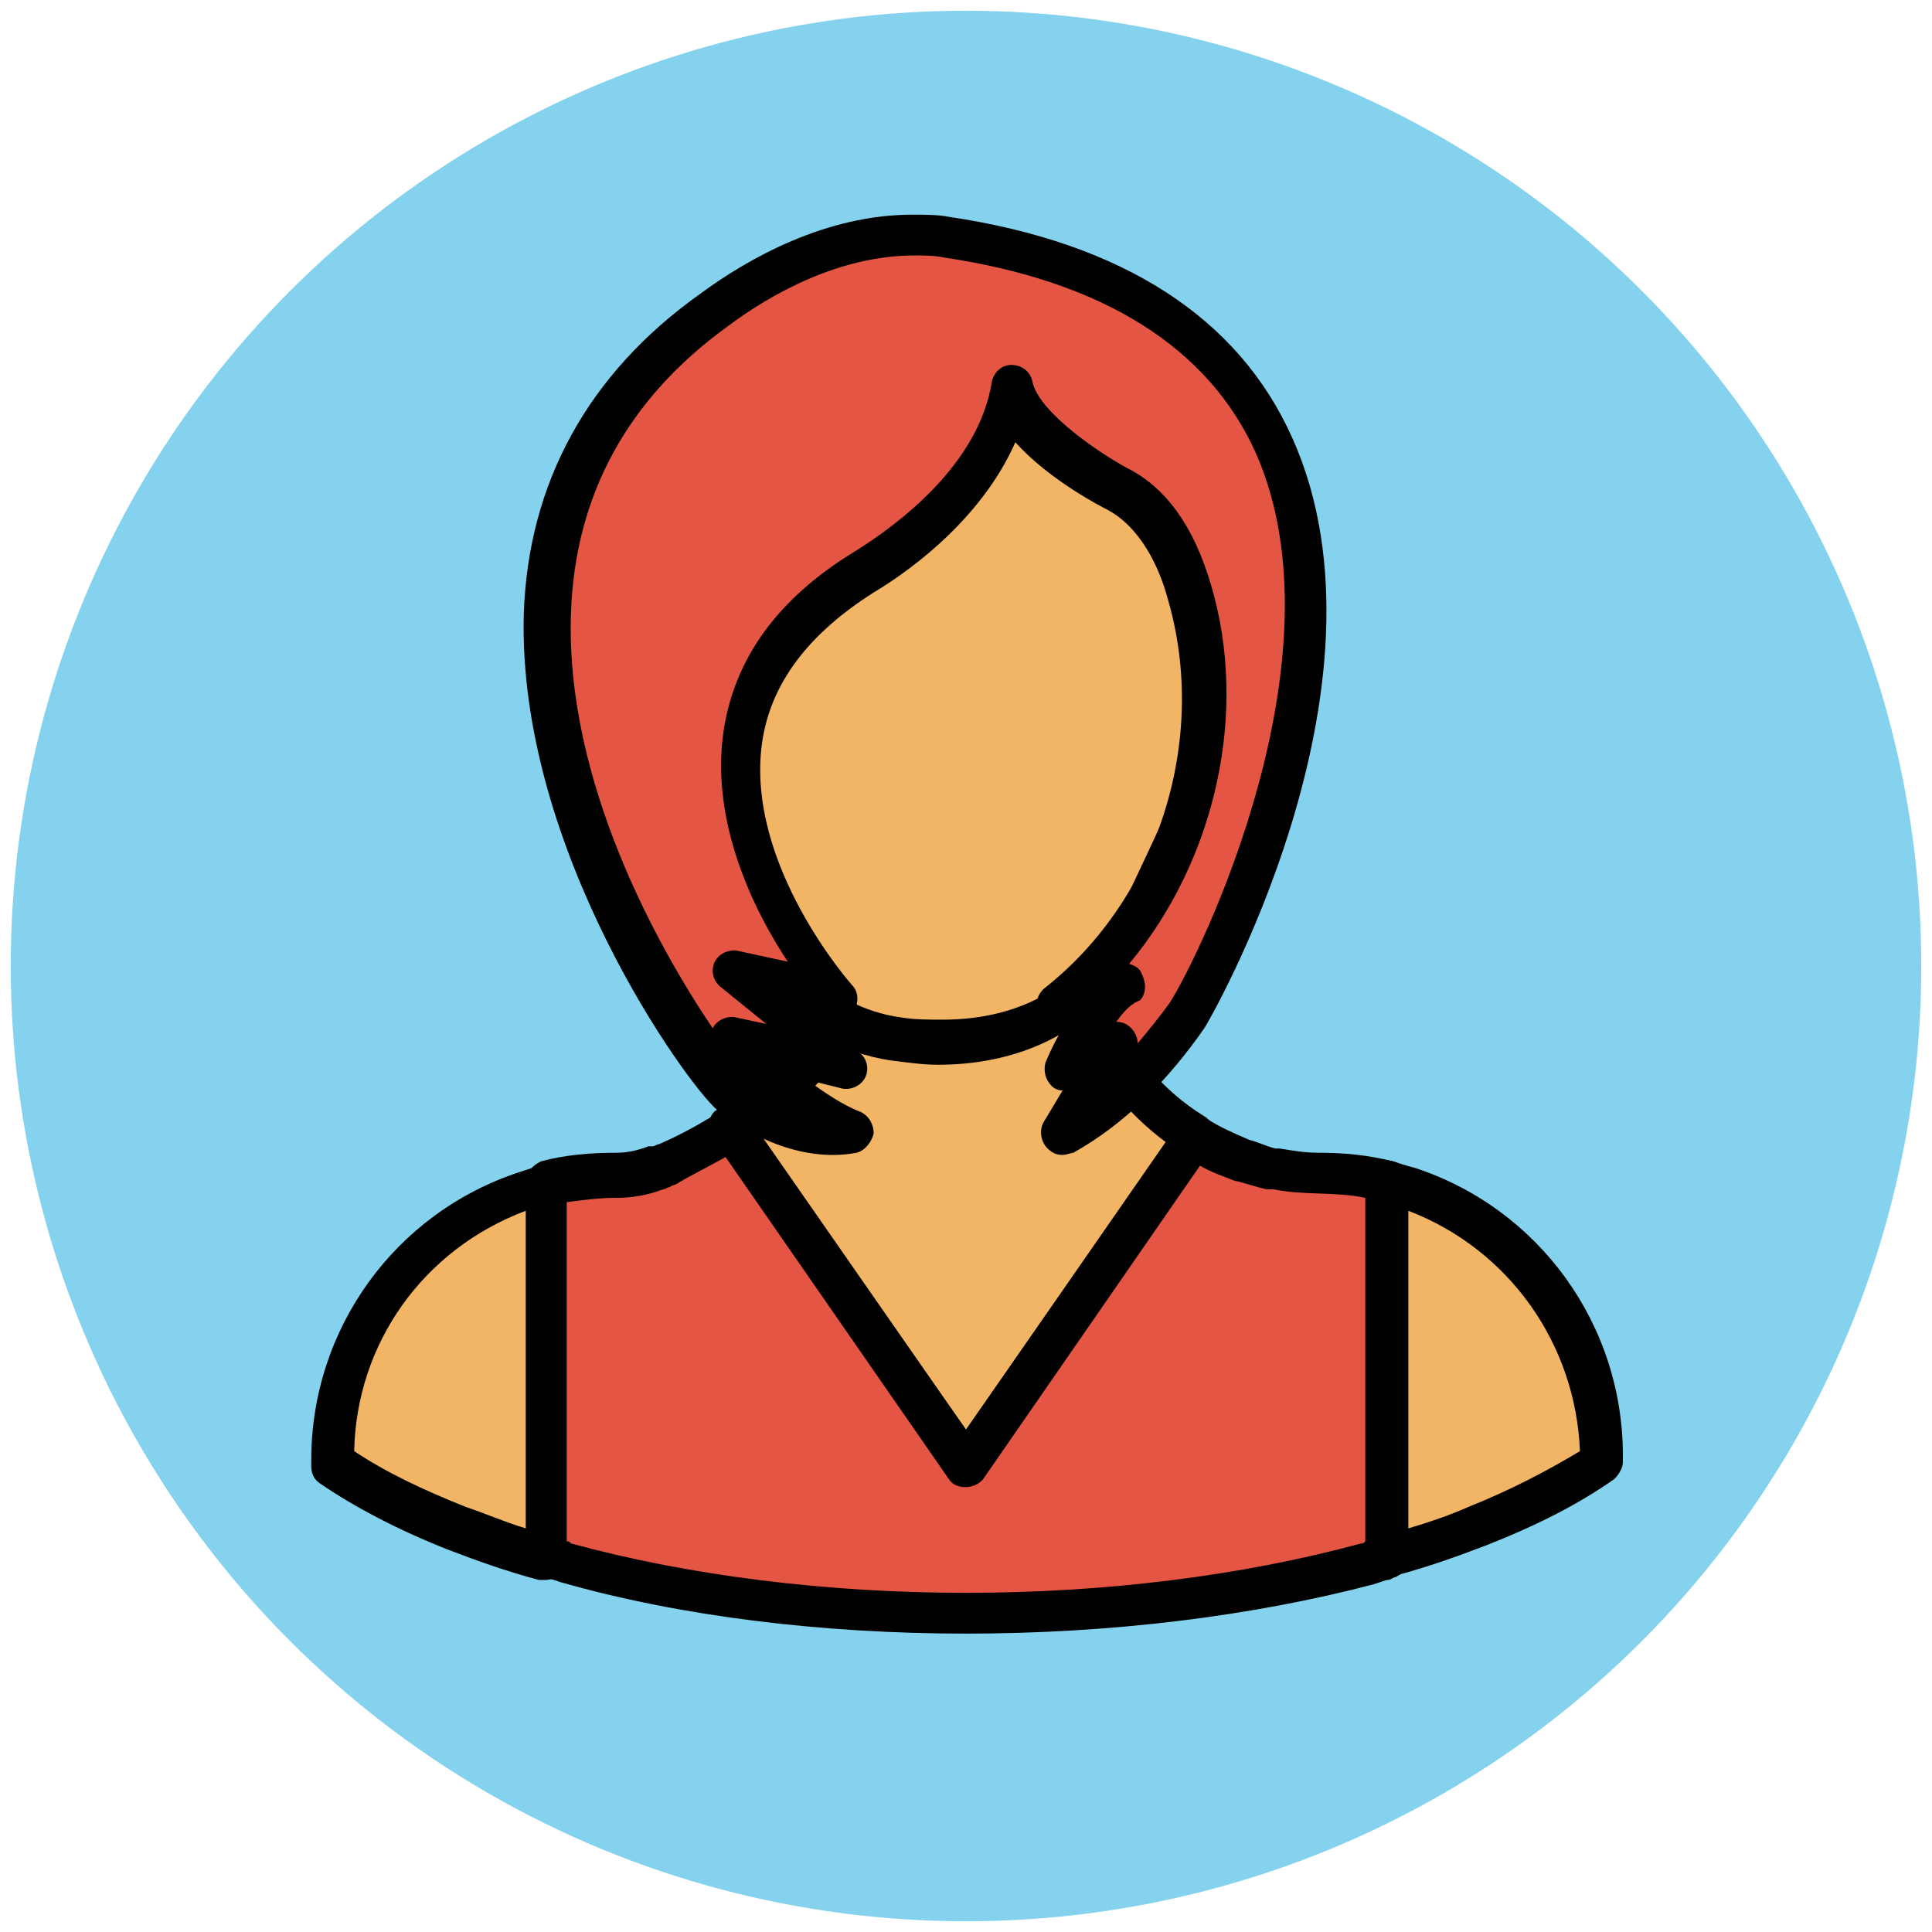 <?xml version="1.0" encoding="utf-8"?>
<!-- Generator: Adobe Illustrator 18.1.1, SVG Export Plug-In . SVG Version: 6.00 Build 0)  -->
<svg version="1.1" id="Layer_1" xmlns="http://www.w3.org/2000/svg" xmlns:xlink="http://www.w3.org/1999/xlink" x="0px" y="0px"
	 viewBox="0 0 90 90" enable-background="new 0 0 90 90" xml:space="preserve">
<g>
	<g>
		<circle fill="#84D2ED" cx="45" cy="45" r="44.5"/>
	</g>
	<g>
		<g>
			<g>
				<path fill="#F1B565" d="M55.7,53c-4.3-2.7-5.5-7.2-5.9-9.5h-9.7c-0.1,4.3-3.3,7.3-6.1,9.1l11,15.8L55.7,53z"/>
				<path fill="#010101" d="M45,69.3c-0.3,0-0.6-0.2-0.8-0.4l-11-15.8c-0.2-0.2-0.2-0.5-0.2-0.8c0.1-0.3,0.2-0.5,0.4-0.6
					c2.5-1.6,5.6-4.4,5.6-8.3c0-0.5,0.4-1,1-1h9.7c0.5,0,0.9,0.4,1,0.8c0.3,2.2,1.5,6.4,5.4,8.8c0.2,0.1,0.4,0.4,0.4,0.6
					c0.1,0.3,0,0.5-0.2,0.8L45.8,68.9C45.6,69.2,45.3,69.3,45,69.3z M35.4,52.8L45,66.6l9.3-13.4c-3.5-2.6-4.8-6.3-5.3-8.8H41
					C40.6,48.3,37.9,51,35.4,52.8z"/>
			</g>
			<g>
				<path fill="#F1B565" d="M65.5,55.3c-0.3-0.1-0.6-0.2-0.9-0.3v17.5c1.5-0.4,2.8-0.9,4.1-1.4c2.2-0.9,4.2-1.9,5.8-3v-0.3
					C74.5,62,70.7,57.1,65.5,55.3z"/>
				<path fill="#010101" d="M64.6,73.6c-0.2,0-0.4-0.1-0.6-0.2c-0.2-0.2-0.4-0.5-0.4-0.8V55.1c0-0.3,0.1-0.6,0.4-0.8
					s0.6-0.3,0.9-0.2c0.3,0.1,0.6,0.2,1,0.3c5.8,1.9,9.7,7.3,9.7,13.4v0.3c0,0.3-0.2,0.6-0.4,0.8c-1.7,1.2-3.7,2.2-6,3.1
					c-1.3,0.5-2.7,1-4.2,1.4C64.8,73.6,64.7,73.6,64.6,73.6z M65.6,56.4v14.8c1-0.3,1.9-0.6,2.8-1c2-0.8,3.7-1.7,5.2-2.6
					C73.4,62.6,70.3,58.2,65.6,56.4z"/>
			</g>
			<g>
				<path fill="#F1B565" d="M24.5,55.3c-5.3,1.7-9,6.7-9,12.5v0.3c1.6,1.1,3.6,2.1,5.8,3c1.3,0.5,2.7,1,4.1,1.4V55.1
					C25.1,55.2,24.8,55.2,24.5,55.3z"/>
				<path fill="#010101" d="M25.4,73.6c-0.1,0-0.2,0-0.3,0c-1.5-0.4-2.9-0.9-4.2-1.4c-2.3-0.9-4.4-2-6-3.1c-0.3-0.2-0.4-0.5-0.4-0.8
					v-0.3c0-6.1,3.9-11.5,9.7-13.4c0.3-0.1,0.6-0.2,1-0.3c0.3-0.1,0.6,0,0.9,0.2c0.2,0.2,0.4,0.5,0.4,0.8v17.5
					c0,0.3-0.1,0.6-0.4,0.8C25.8,73.5,25.6,73.6,25.4,73.6z M16.5,67.6c1.5,1,3.2,1.8,5.2,2.6c0.9,0.3,1.8,0.7,2.8,1V56.4
					C19.7,58.2,16.6,62.6,16.5,67.6z"/>
			</g>
			<g>
				<path fill="#E45543" d="M61.4,54.7c-0.6,0-1.2-0.1-1.9-0.2h0c-0.1,0-0.2,0-0.3-0.1c-0.5-0.1-0.9-0.2-1.3-0.4
					c-0.8-0.3-1.5-0.7-2.2-1.1L45,68.3L34,52.6c-1.1,0.7-2.1,1.2-2.9,1.6c-0.1,0.1-0.2,0.1-0.4,0.1c-0.1,0-0.2,0.1-0.3,0.1
					c-0.6,0.2-1.2,0.3-1.8,0.3h0c-1.1,0-2.2,0.1-3.2,0.4v17.5c0.3,0.1,0.6,0.2,0.9,0.3c5.4,1.5,11.8,2.3,18.7,2.3
					c6.9,0,13.3-0.9,18.7-2.3c0.3-0.1,0.6-0.2,0.9-0.3V55.1C63.6,54.8,62.5,54.7,61.4,54.7z"/>
				<path fill="#010101" d="M45,76.1c-6.7,0-13.3-0.8-18.9-2.4c-0.3-0.1-0.6-0.2-0.9-0.3c-0.4-0.1-0.7-0.5-0.7-1V55.1
					c0-0.5,0.3-0.8,0.7-1c1.1-0.3,2.3-0.4,3.5-0.4c0.5,0,1-0.1,1.5-0.3c0,0,0.1,0,0.1,0l0.1,0c0.1,0,0.2-0.1,0.3-0.1
					c0.7-0.3,1.7-0.8,2.8-1.5c0.4-0.3,1-0.2,1.3,0.3L45,66.6l9.9-14.2c0.3-0.4,0.9-0.6,1.3-0.3c0.6,0.4,1.3,0.7,2,1
					c0.4,0.1,0.8,0.3,1.2,0.4l0.2,0c0.6,0.1,1.2,0.2,1.8,0.2c1.2,0,2.3,0.1,3.5,0.4c0.4,0.1,0.7,0.5,0.7,1v17.5
					c0,0.4-0.3,0.8-0.7,0.9c-0.3,0.1-0.6,0.2-0.9,0.3C58.3,75.3,51.7,76.1,45,76.1z M26.4,71.8c0.1,0,0.1,0,0.2,0.1
					c5.5,1.5,11.9,2.3,18.4,2.3s12.9-0.8,18.4-2.3c0.1,0,0.1,0,0.2-0.1v-16c-1.4-0.3-2.8-0.1-4.3-0.4L59,55.4
					c-0.5-0.1-1-0.3-1.5-0.4c-0.5-0.2-1.1-0.4-1.6-0.7L45.8,68.9c-0.4,0.5-1.3,0.5-1.6,0l-10.4-15c-0.9,0.5-1.7,0.9-2.2,1.2
					c-0.1,0.1-0.3,0.1-0.4,0.2c-0.1,0-0.2,0.1-0.3,0.1c-0.8,0.3-1.5,0.4-2.2,0.4c-0.8,0-1.5,0.1-2.3,0.2V71.8z"/>
			</g>
		</g>
		<g>
			<path fill="#F1B565" d="M55.9,30.4c-0.2-0.1,1.7-13.5-9.5-12.1c-4.6,0.6-13.8,12-14.3,12.1c-1,0.3-1.4,2.1-0.9,4
				c0.4,1.3,1.1,2.3,1.8,2.8c0.2,2,0.7,4.1,1.7,6c1.1,2,3.3,4.7,7,5.3c1.8,0.3,8.6,1,11.6-6.4c0.6-1.4,3-6,3.4-7.6
				C57.3,32.5,57,30.7,55.9,30.4z"/>
			<path fill="#010101" d="M43.7,49.6C43.7,49.6,43.7,49.6,43.7,49.6c-0.7,0-1.4-0.1-2.2-0.2c-4.6-0.7-6.9-4.3-7.7-5.8
				c-0.9-1.6-1.4-3.6-1.7-5.9c-0.8-0.7-1.5-1.8-1.8-3.1c-0.3-1.1-0.4-2.2-0.2-3.1c0.2-1,0.8-1.8,1.5-2.1c0.2-0.2,0.8-0.8,1.3-1.4
				c4.9-5.4,9.9-10.4,13.3-10.8c3.3-0.4,5.9,0.3,7.7,2.2c3.1,3.1,2.9,8.5,2.9,10.3c0.5,0.4,0.8,1,1,1.8c0.2,0.9,0.1,2-0.2,3.1
				c-0.3,1.1-1.4,3.3-2.3,5.2c-0.5,1-1,2-1.2,2.5C51.7,48.7,46.6,49.6,43.7,49.6z M48,19.2c-0.5,0-1,0-1.5,0.1
				c-3.2,0.4-9.7,7.5-12.1,10.2c-1.5,1.6-1.6,1.8-2,1.9c-0.1,0-0.2,0.2-0.3,0.6c-0.1,0.6-0.1,1.4,0.1,2.2c0.3,1.2,0.9,1.9,1.4,2.2
				c0.3,0.2,0.4,0.4,0.5,0.7c0.2,2.2,0.8,4.1,1.6,5.6c0.7,1.2,2.6,4.2,6.3,4.7c0.6,0.1,1.3,0.1,1.9,0.1h0c2.9,0,6.7-1,8.7-5.9
				c0.2-0.5,0.7-1.5,1.2-2.6c0.8-1.7,1.9-4,2.2-4.9c0.2-0.8,0.3-1.6,0.1-2.2c-0.1-0.4-0.3-0.6-0.3-0.6c-0.8-0.2-0.8-0.9-0.7-1.6
				c0-1.6,0.2-6.4-2.3-8.9C51.5,19.8,50,19.2,48,19.2z"/>
		</g>
		<g>
			<path fill="#E45543" d="M33.2,14.4c3.1-2.3,7.1-3.9,10.9-3.4c28.1,4.2,12.7,34.1,11.2,36.3c-1.5,2.2-3.5,4.1-5.7,5.5
				c0.8-1.4,1.6-2.8,2.4-4.2c-0.8,0.4-1.5,0.8-2.3,1.2c0.6-1.5,1.5-2.8,2.5-4c-1,0.3-2,0.5-3,0.8c5.5-4.4,8.1-12.3,6.1-19.1
				c-0.6-2-1.6-3.9-3.4-4.8C50.7,22.1,47.4,20,47,18c-0.7,4.6-5.3,7.7-6.9,8.6C27.9,34.2,39,46.5,39,46.5l-5-1.2l5.5,4.4l-5.6-1.3
				c0,0,3.4,3.2,5.9,4.3c-2,0.4-4.1-0.5-5.7-1.8C32.4,49.5,16,26.8,33.2,14.4z"/>
			<path fill="#010101" d="M49.5,53.8c-0.3,0-0.5-0.1-0.7-0.3c-0.3-0.3-0.4-0.8-0.2-1.2l0.9-1.5c-0.2,0-0.4-0.1-0.5-0.2
				c-0.3-0.3-0.4-0.7-0.3-1.1c0.3-0.7,0.6-1.3,1-1.9l-0.2,0.1c-0.5,0.1-0.9-0.1-1.1-0.5c-0.2-0.4-0.1-0.9,0.3-1.2
				c5.3-4.2,7.6-11.6,5.7-18.1c-0.4-1.5-1.3-3.4-2.9-4.2c0,0-2.6-1.3-4.2-3.1c-1.5,3.4-4.6,5.8-6.6,7c-3,1.9-4.8,4.2-5.2,7
				c-0.8,5.7,4.2,11.3,4.2,11.3c0.3,0.3,0.3,0.8,0.1,1.2c-0.2,0.4-0.7,0.6-1.1,0.5l-0.7-0.2l2,1.6c0.4,0.3,0.5,0.8,0.3,1.2
				c-0.2,0.4-0.7,0.6-1.1,0.5l-1.6-0.4c0.8,0.6,1.7,1.2,2.5,1.5c0.4,0.2,0.6,0.6,0.6,1c-0.1,0.4-0.4,0.8-0.8,0.9
				c-2.1,0.4-4.5-0.4-6.5-2c-1.4-1.2-9.3-12.1-9-23.1c0.2-6.1,3-11.2,8.2-14.9c2.3-1.7,5.9-3.7,9.9-3.7c0.6,0,1.2,0,1.7,0.1
				c8.1,1.2,13.5,4.7,16,10.3c5.2,11.6-4,27.4-4.1,27.5c-1.6,2.3-3.6,4.4-6.1,5.8C49.9,53.7,49.7,53.8,49.5,53.8z M52,47.6
				c0.3,0,0.5,0.1,0.7,0.3c0.2,0.2,0.3,0.5,0.3,0.7c0.5-0.6,1-1.2,1.5-1.9c1.4-2.2,8.2-16.1,4-25.6c-2.2-4.9-7.1-8-14.5-9.1
				c-0.5-0.1-0.9-0.1-1.4-0.1c-3.5,0-6.7,1.8-8.7,3.3c-4.7,3.4-7.1,7.9-7.3,13.3c-0.3,7.9,4.1,15.7,6.6,19.4c0,0,0,0,0,0
				c0.2-0.4,0.7-0.6,1.1-0.5l1.4,0.3l-2.1-1.7c-0.4-0.3-0.5-0.8-0.3-1.2c0.2-0.4,0.7-0.6,1.1-0.5l2.3,0.5c-1.6-2.4-3.6-6.5-3-10.7
				c0.5-3.4,2.5-6.2,6.1-8.4c2.1-1.3,5.8-4.1,6.4-7.9c0.1-0.5,0.5-0.8,0.9-0.8c0.5,0,0.9,0.3,1,0.8c0.3,1.4,3.1,3.3,4.4,4
				c1.8,0.9,3.1,2.7,3.9,5.4c1.8,6,0.2,12.9-3.8,17.7c0.3,0.1,0.5,0.2,0.6,0.5c0.2,0.4,0.2,0.9-0.1,1.2C52.6,46.8,52.3,47.2,52,47.6
				z"/>
		</g>
	</g>
</g>
</svg>
